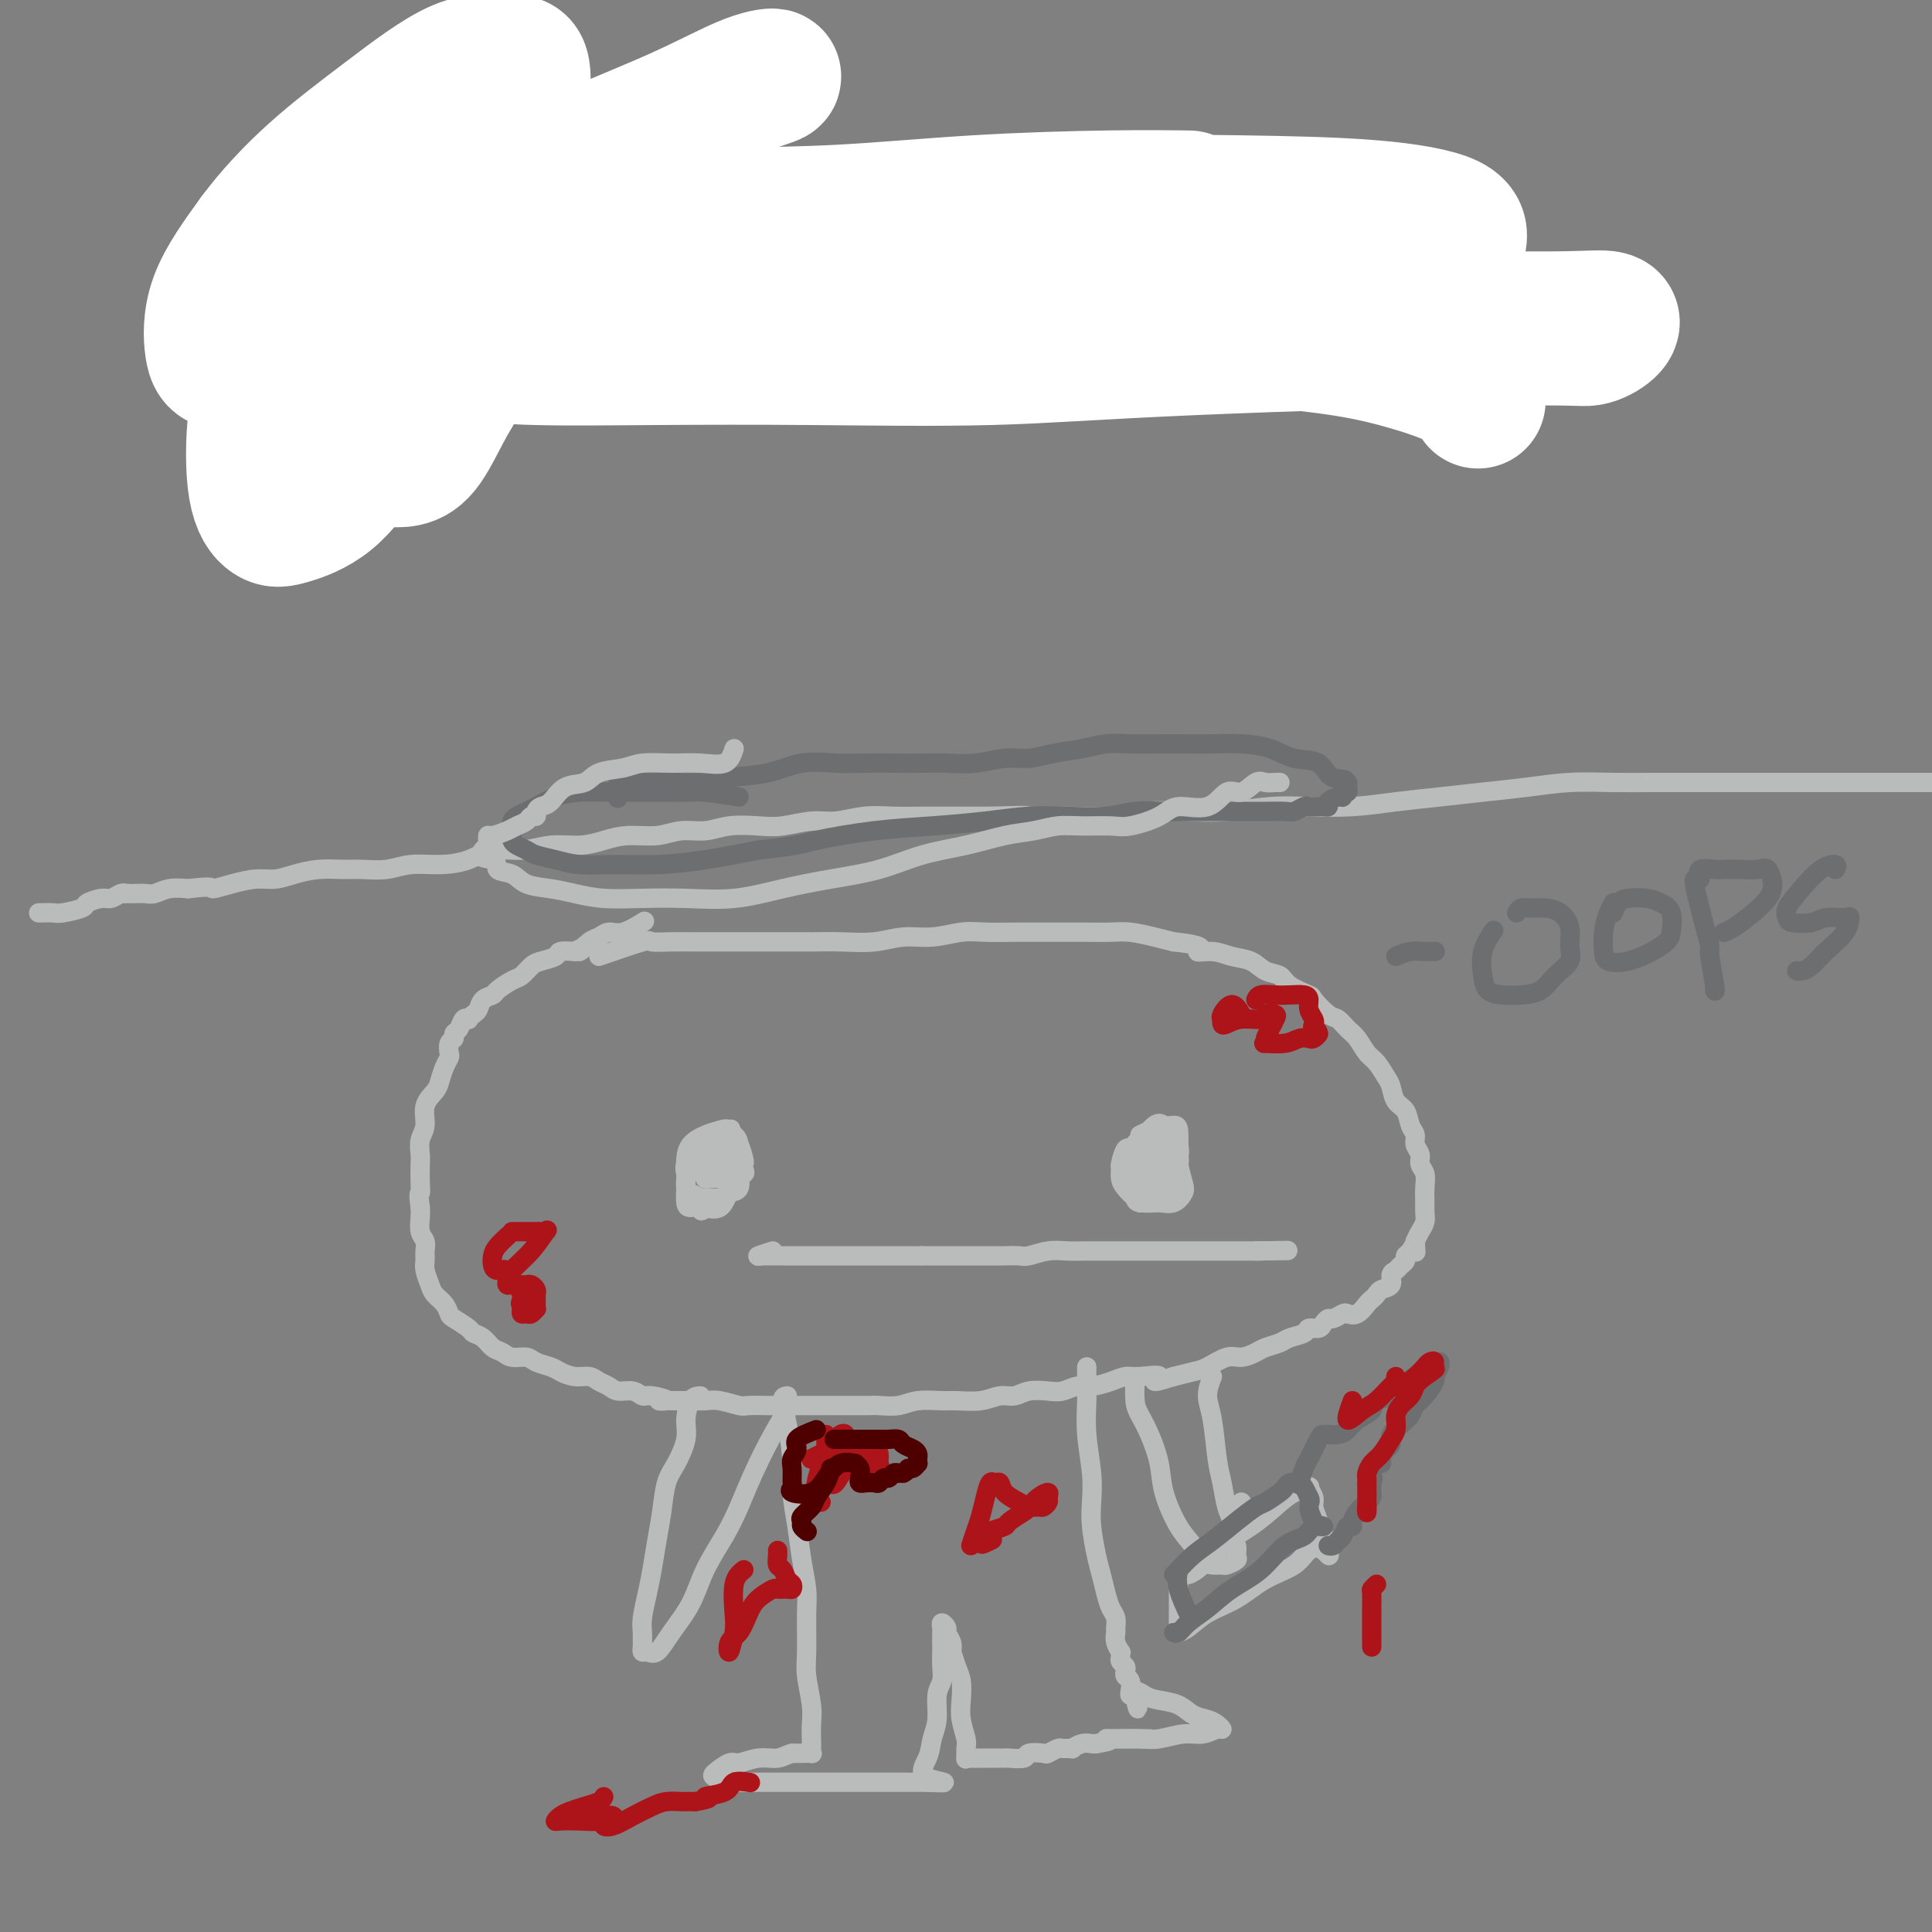 <svg viewBox='0 0 400 400' version='1.1' xmlns='http://www.w3.org/2000/svg' xmlns:xlink='http://www.w3.org/1999/xlink'><rect x="0" y="0" width="400" height="400" fill="#808080" stroke="none"/><g fill='none' stroke='#BABBBB' stroke-width='4' stroke-linecap='round' stroke-linejoin='round'><path d='M124,198c3.669,-1.268 7.338,-2.536 9,-3c1.662,-0.464 1.316,-0.124 2,0c0.684,0.124 2.397,0.033 4,0c1.603,-0.033 3.095,-0.009 5,0c1.905,0.009 4.222,0.002 6,0c1.778,-0.002 3.016,0.001 5,0c1.984,-0.001 4.714,-0.004 7,0c2.286,0.004 4.129,0.016 6,0c1.871,-0.016 3.770,-0.061 6,0c2.230,0.061 4.790,0.226 7,0c2.210,-0.226 4.071,-0.845 6,-1c1.929,-0.155 3.925,0.155 6,0c2.075,-0.155 4.227,-0.773 6,-1c1.773,-0.227 3.165,-0.061 5,0c1.835,0.061 4.111,0.016 6,0c1.889,-0.016 3.389,-0.005 5,0c1.611,0.005 3.333,0.004 5,0c1.667,-0.004 3.278,-0.012 5,0c1.722,0.012 3.554,0.045 5,0c1.446,-0.045 2.505,-0.166 4,0c1.495,0.166 3.427,0.619 5,1c1.573,0.381 2.786,0.691 4,1'/><path d='M243,195c7.808,0.776 5.326,1.718 5,2c-0.326,0.282 1.502,-0.094 3,0c1.498,0.094 2.664,0.658 4,1c1.336,0.342 2.842,0.463 4,1c1.158,0.537 1.968,1.490 3,2c1.032,0.510 2.286,0.578 3,1c0.714,0.422 0.887,1.197 2,2c1.113,0.803 3.166,1.633 4,2c0.834,0.367 0.450,0.271 1,1c0.550,0.729 2.034,2.282 3,3c0.966,0.718 1.413,0.600 2,1c0.587,0.400 1.313,1.319 2,2c0.687,0.681 1.336,1.126 2,2c0.664,0.874 1.343,2.178 2,3c0.657,0.822 1.293,1.164 2,2c0.707,0.836 1.484,2.167 2,3c0.516,0.833 0.769,1.168 1,2c0.231,0.832 0.439,2.162 1,3c0.561,0.838 1.475,1.183 2,2c0.525,0.817 0.662,2.106 1,3c0.338,0.894 0.879,1.394 1,2c0.121,0.606 -0.178,1.320 0,2c0.178,0.680 0.832,1.327 1,2c0.168,0.673 -0.151,1.374 0,2c0.151,0.626 0.773,1.179 1,2c0.227,0.821 0.058,1.911 0,3c-0.058,1.089 -0.004,2.179 0,3c0.004,0.821 -0.040,1.375 0,2c0.040,0.625 0.165,1.322 0,2c-0.165,0.678 -0.618,1.337 -1,2c-0.382,0.663 -0.691,1.332 -1,2'/><path d='M293,257c0.198,3.891 0.194,1.620 0,1c-0.194,-0.620 -0.576,0.411 -1,1c-0.424,0.589 -0.888,0.734 -1,1c-0.112,0.266 0.130,0.652 0,1c-0.130,0.348 -0.630,0.656 -1,1c-0.370,0.344 -0.610,0.722 -1,1c-0.390,0.278 -0.931,0.456 -1,1c-0.069,0.544 0.333,1.454 0,2c-0.333,0.546 -1.401,0.728 -2,1c-0.599,0.272 -0.728,0.633 -1,1c-0.272,0.367 -0.688,0.738 -1,1c-0.312,0.262 -0.521,0.414 -1,1c-0.479,0.586 -1.227,1.606 -2,2c-0.773,0.394 -1.569,0.161 -2,0c-0.431,-0.161 -0.495,-0.249 -1,0c-0.505,0.249 -1.449,0.837 -2,1c-0.551,0.163 -0.709,-0.097 -1,0c-0.291,0.097 -0.715,0.551 -1,1c-0.285,0.449 -0.431,0.894 -1,1c-0.569,0.106 -1.560,-0.126 -2,0c-0.440,0.126 -0.329,0.611 -1,1c-0.671,0.389 -2.122,0.683 -3,1c-0.878,0.317 -1.182,0.658 -2,1c-0.818,0.342 -2.151,0.687 -3,1c-0.849,0.313 -1.213,0.595 -2,1c-0.787,0.405 -1.998,0.935 -3,1c-1.002,0.065 -1.794,-0.333 -3,0c-1.206,0.333 -2.825,1.397 -4,2c-1.175,0.603 -1.907,0.744 -3,1c-1.093,0.256 -2.546,0.628 -4,1'/><path d='M243,285c-6.355,2.008 -3.243,0.528 -3,0c0.243,-0.528 -2.385,-0.104 -4,0c-1.615,0.104 -2.218,-0.112 -3,0c-0.782,0.112 -1.745,0.552 -3,1c-1.255,0.448 -2.804,0.904 -4,1c-1.196,0.096 -2.038,-0.166 -3,0c-0.962,0.166 -2.042,0.762 -3,1c-0.958,0.238 -1.794,0.120 -3,0c-1.206,-0.120 -2.781,-0.243 -4,0c-1.219,0.243 -2.081,0.850 -3,1c-0.919,0.150 -1.894,-0.157 -3,0c-1.106,0.157 -2.342,0.778 -4,1c-1.658,0.222 -3.736,0.045 -5,0c-1.264,-0.045 -1.713,0.040 -3,0c-1.287,-0.040 -3.410,-0.207 -5,0c-1.590,0.207 -2.646,0.788 -4,1c-1.354,0.212 -3.005,0.057 -4,0c-0.995,-0.057 -1.333,-0.015 -2,0c-0.667,0.015 -1.662,0.004 -3,0c-1.338,-0.004 -3.019,-0.001 -4,0c-0.981,0.001 -1.261,0.000 -2,0c-0.739,-0.000 -1.935,-0.000 -3,0c-1.065,0.000 -1.999,0.001 -3,0c-1.001,-0.001 -2.071,-0.004 -3,0c-0.929,0.004 -1.718,0.015 -3,0c-1.282,-0.015 -3.057,-0.057 -4,0c-0.943,0.057 -1.054,0.211 -2,0c-0.946,-0.211 -2.728,-0.789 -4,-1c-1.272,-0.211 -2.035,-0.057 -3,0c-0.965,0.057 -2.133,0.016 -3,0c-0.867,-0.016 -1.434,-0.008 -2,0'/><path d='M141,290c-7.486,-0.089 -3.700,0.187 -3,0c0.700,-0.187 -1.685,-0.838 -3,-1c-1.315,-0.162 -1.560,0.164 -2,0c-0.440,-0.164 -1.076,-0.818 -2,-1c-0.924,-0.182 -2.137,0.110 -3,0c-0.863,-0.110 -1.376,-0.621 -2,-1c-0.624,-0.379 -1.359,-0.626 -2,-1c-0.641,-0.374 -1.187,-0.873 -2,-1c-0.813,-0.127 -1.893,0.120 -3,0c-1.107,-0.120 -2.240,-0.606 -3,-1c-0.760,-0.394 -1.148,-0.697 -2,-1c-0.852,-0.303 -2.168,-0.605 -3,-1c-0.832,-0.395 -1.181,-0.883 -2,-1c-0.819,-0.117 -2.107,0.137 -3,0c-0.893,-0.137 -1.389,-0.666 -2,-1c-0.611,-0.334 -1.337,-0.475 -2,-1c-0.663,-0.525 -1.263,-1.435 -2,-2c-0.737,-0.565 -1.611,-0.784 -2,-1c-0.389,-0.216 -0.293,-0.428 -1,-1c-0.707,-0.572 -2.217,-1.503 -3,-2c-0.783,-0.497 -0.841,-0.560 -1,-1c-0.159,-0.440 -0.421,-1.259 -1,-2c-0.579,-0.741 -1.476,-1.406 -2,-2c-0.524,-0.594 -0.675,-1.118 -1,-2c-0.325,-0.882 -0.823,-2.122 -1,-3c-0.177,-0.878 -0.033,-1.394 0,-2c0.033,-0.606 -0.044,-1.303 0,-2c0.044,-0.697 0.208,-1.393 0,-2c-0.208,-0.607 -0.787,-1.125 -1,-2c-0.213,-0.875 -0.061,-2.107 0,-3c0.061,-0.893 0.030,-1.446 0,-2'/><path d='M87,250c-0.464,-3.402 -0.126,-2.907 0,-3c0.126,-0.093 0.038,-0.775 0,-2c-0.038,-1.225 -0.026,-2.992 0,-4c0.026,-1.008 0.066,-1.257 0,-2c-0.066,-0.743 -0.239,-1.980 0,-3c0.239,-1.020 0.890,-1.824 1,-3c0.110,-1.176 -0.321,-2.725 0,-4c0.321,-1.275 1.393,-2.277 2,-3c0.607,-0.723 0.750,-1.167 1,-2c0.250,-0.833 0.607,-2.054 1,-3c0.393,-0.946 0.822,-1.616 1,-2c0.178,-0.384 0.103,-0.483 0,-1c-0.103,-0.517 -0.235,-1.452 0,-2c0.235,-0.548 0.838,-0.707 1,-1c0.162,-0.293 -0.115,-0.719 0,-1c0.115,-0.281 0.622,-0.418 1,-1c0.378,-0.582 0.626,-1.608 1,-2c0.374,-0.392 0.872,-0.150 1,0c0.128,0.150 -0.116,0.209 0,0c0.116,-0.209 0.593,-0.685 1,-1c0.407,-0.315 0.746,-0.470 1,-1c0.254,-0.530 0.424,-1.436 1,-2c0.576,-0.564 1.558,-0.785 2,-1c0.442,-0.215 0.344,-0.425 1,-1c0.656,-0.575 2.068,-1.516 3,-2c0.932,-0.484 1.386,-0.512 2,-1c0.614,-0.488 1.388,-1.437 2,-2c0.612,-0.563 1.061,-0.738 2,-1c0.939,-0.262 2.368,-0.609 3,-1c0.632,-0.391 0.466,-0.826 1,-1c0.534,-0.174 1.767,-0.087 3,0'/><path d='M119,197c3.689,-2.056 1.413,-0.195 1,0c-0.413,0.195 1.039,-1.276 2,-2c0.961,-0.724 1.432,-0.702 2,-1c0.568,-0.298 1.235,-0.915 2,-1c0.765,-0.085 1.629,0.362 3,0c1.371,-0.362 3.249,-1.532 4,-2c0.751,-0.468 0.376,-0.234 0,0'/><path d='M146,236c2.136,-0.823 4.271,-1.646 5,-2c0.729,-0.354 0.051,-0.237 0,0c-0.051,0.237 0.524,0.596 1,1c0.476,0.404 0.853,0.853 1,2c0.147,1.147 0.063,2.991 0,4c-0.063,1.009 -0.105,1.184 0,2c0.105,0.816 0.355,2.272 0,3c-0.355,0.728 -1.317,0.728 -2,1c-0.683,0.272 -1.087,0.817 -2,1c-0.913,0.183 -2.336,0.004 -3,0c-0.664,-0.004 -0.570,0.169 -1,0c-0.430,-0.169 -1.385,-0.678 -2,-1c-0.615,-0.322 -0.891,-0.456 -1,-1c-0.109,-0.544 -0.051,-1.498 0,-2c0.051,-0.502 0.096,-0.551 0,-1c-0.096,-0.449 -0.334,-1.297 0,-2c0.334,-0.703 1.241,-1.261 2,-2c0.759,-0.739 1.369,-1.660 2,-2c0.631,-0.340 1.283,-0.097 2,0c0.717,0.097 1.500,0.050 2,0c0.500,-0.050 0.716,-0.104 1,0c0.284,0.104 0.636,0.365 1,1c0.364,0.635 0.742,1.645 1,3c0.258,1.355 0.398,3.057 0,4c-0.398,0.943 -1.333,1.129 -2,2c-0.667,0.871 -1.064,2.427 -2,3c-0.936,0.573 -2.410,0.164 -3,0c-0.590,-0.164 -0.295,-0.082 0,0'/><path d='M146,250c-1.204,1.386 -0.715,0.352 -1,0c-0.285,-0.352 -1.345,-0.022 -2,0c-0.655,0.022 -0.906,-0.263 -1,-1c-0.094,-0.737 -0.030,-1.927 0,-3c0.030,-1.073 0.028,-2.028 0,-3c-0.028,-0.972 -0.081,-1.961 0,-3c0.081,-1.039 0.298,-2.127 1,-3c0.702,-0.873 1.890,-1.529 3,-2c1.110,-0.471 2.144,-0.757 3,-1c0.856,-0.243 1.536,-0.444 2,0c0.464,0.444 0.712,1.533 1,2c0.288,0.467 0.615,0.311 1,1c0.385,0.689 0.828,2.222 1,3c0.172,0.778 0.072,0.801 0,1c-0.072,0.199 -0.116,0.575 0,1c0.116,0.425 0.393,0.898 0,1c-0.393,0.102 -1.454,-0.168 -2,0c-0.546,0.168 -0.576,0.775 -1,1c-0.424,0.225 -1.241,0.067 -2,0c-0.759,-0.067 -1.458,-0.044 -2,0c-0.542,0.044 -0.927,0.111 -1,0c-0.073,-0.111 0.165,-0.398 0,-1c-0.165,-0.602 -0.732,-1.519 -1,-2c-0.268,-0.481 -0.236,-0.525 0,-1c0.236,-0.475 0.676,-1.382 1,-2c0.324,-0.618 0.532,-0.946 1,-1c0.468,-0.054 1.197,0.168 2,0c0.803,-0.168 1.679,-0.725 2,-1c0.321,-0.275 0.086,-0.266 0,0c-0.086,0.266 -0.025,0.790 0,1c0.025,0.210 0.012,0.105 0,0'/><path d='M151,237c0.926,-0.436 0.241,0.476 0,1c-0.241,0.524 -0.039,0.662 0,1c0.039,0.338 -0.084,0.876 0,1c0.084,0.124 0.377,-0.165 0,0c-0.377,0.165 -1.422,0.783 -2,1c-0.578,0.217 -0.688,0.033 -1,0c-0.312,-0.033 -0.827,0.084 -1,0c-0.173,-0.084 -0.004,-0.368 0,-1c0.004,-0.632 -0.157,-1.610 0,-2c0.157,-0.390 0.632,-0.192 1,0c0.368,0.192 0.628,0.377 1,1c0.372,0.623 0.857,1.685 1,2c0.143,0.315 -0.057,-0.116 0,0c0.057,0.116 0.369,0.779 0,1c-0.369,0.221 -1.419,0.000 -2,0c-0.581,-0.000 -0.691,0.221 -1,0c-0.309,-0.221 -0.815,-0.884 -1,-1c-0.185,-0.116 -0.050,0.315 0,0c0.050,-0.315 0.014,-1.376 0,-2c-0.014,-0.624 -0.007,-0.812 0,-1'/><path d='M146,238c0.205,-0.848 1.217,-0.967 2,-1c0.783,-0.033 1.336,0.019 2,0c0.664,-0.019 1.440,-0.110 2,0c0.560,0.110 0.906,0.422 1,1c0.094,0.578 -0.062,1.423 0,2c0.062,0.577 0.342,0.887 0,1c-0.342,0.113 -1.307,0.030 -2,0c-0.693,-0.030 -1.114,-0.008 -2,0c-0.886,0.008 -2.239,0.002 -3,0c-0.761,-0.002 -0.932,-0.001 -1,0c-0.068,0.001 -0.034,0.000 0,0'/><path d='M160,259c-1.329,0.423 -2.659,0.845 -3,1c-0.341,0.155 0.305,0.041 1,0c0.695,-0.041 1.438,-0.011 2,0c0.562,0.011 0.943,0.003 2,0c1.057,-0.003 2.789,-0.001 4,0c1.211,0.001 1.899,0.000 3,0c1.101,-0.000 2.615,-0.000 4,0c1.385,0.000 2.642,0.000 4,0c1.358,-0.000 2.818,-0.000 4,0c1.182,0.000 2.088,0.000 3,0c0.912,-0.000 1.832,-0.000 3,0c1.168,0.000 2.584,0.000 4,0'/><path d='M191,260c5.635,0.000 2.721,0.000 2,0c-0.721,-0.000 0.751,-0.000 2,0c1.249,0.000 2.277,0.000 3,0c0.723,-0.000 1.142,-0.000 2,0c0.858,0.000 2.153,0.001 3,0c0.847,-0.001 1.244,-0.004 2,0c0.756,0.004 1.871,0.015 3,0c1.129,-0.015 2.272,-0.057 3,0c0.728,0.057 1.041,0.211 2,0c0.959,-0.211 2.562,-0.789 4,-1c1.438,-0.211 2.709,-0.057 4,0c1.291,0.057 2.603,0.015 4,0c1.397,-0.015 2.880,-0.004 4,0c1.120,0.004 1.875,0.001 3,0c1.125,-0.001 2.618,-0.000 4,0c1.382,0.000 2.653,0.000 4,0c1.347,-0.000 2.769,-0.000 4,0c1.231,0.000 2.270,0.000 3,0c0.730,-0.000 1.151,-0.000 2,0c0.849,0.000 2.125,0.000 3,0c0.875,-0.000 1.348,-0.000 2,0c0.652,0.000 1.484,0.000 2,0c0.516,-0.000 0.717,-0.000 1,0c0.283,0.000 0.648,0.000 1,0c0.352,-0.000 0.692,-0.000 1,0c0.308,0.000 0.583,0.000 1,0c0.417,-0.000 0.976,-0.000 1,0c0.024,0.000 -0.488,0.000 -1,0'/><path d='M260,259c11.500,-0.167 5.750,-0.083 0,0'/><path d='M236,235c1.374,-0.670 2.748,-1.341 4,-1c1.252,0.341 2.383,1.692 3,3c0.617,1.308 0.721,2.571 1,4c0.279,1.429 0.734,3.025 1,4c0.266,0.975 0.342,1.331 0,2c-0.342,0.669 -1.103,1.651 -2,2c-0.897,0.349 -1.929,0.063 -3,0c-1.071,-0.063 -2.182,0.095 -3,0c-0.818,-0.095 -1.344,-0.443 -2,-1c-0.656,-0.557 -1.441,-1.324 -2,-2c-0.559,-0.676 -0.892,-1.263 -1,-2c-0.108,-0.737 0.009,-1.624 0,-2c-0.009,-0.376 -0.144,-0.241 0,-1c0.144,-0.759 0.567,-2.414 1,-3c0.433,-0.586 0.876,-0.104 2,-1c1.124,-0.896 2.928,-3.170 4,-4c1.072,-0.830 1.411,-0.214 2,0c0.589,0.214 1.427,0.028 2,0c0.573,-0.028 0.880,0.101 1,1c0.120,0.899 0.054,2.567 0,4c-0.054,1.433 -0.097,2.632 0,4c0.097,1.368 0.334,2.907 0,4c-0.334,1.093 -1.238,1.741 -2,2c-0.762,0.259 -1.381,0.130 -2,0'/><path d='M240,248c-0.967,0.372 -1.383,0.303 -2,0c-0.617,-0.303 -1.434,-0.841 -2,-2c-0.566,-1.159 -0.883,-2.940 -1,-4c-0.117,-1.060 -0.036,-1.398 0,-2c0.036,-0.602 0.026,-1.467 0,-2c-0.026,-0.533 -0.067,-0.733 0,-1c0.067,-0.267 0.242,-0.602 1,-1c0.758,-0.398 2.097,-0.861 3,-1c0.903,-0.139 1.368,0.045 2,0c0.632,-0.045 1.432,-0.321 2,0c0.568,0.321 0.906,1.237 1,2c0.094,0.763 -0.056,1.371 0,2c0.056,0.629 0.319,1.279 0,2c-0.319,0.721 -1.220,1.512 -2,2c-0.780,0.488 -1.438,0.672 -2,1c-0.562,0.328 -1.027,0.799 -2,1c-0.973,0.201 -2.455,0.133 -3,0c-0.545,-0.133 -0.154,-0.329 0,-1c0.154,-0.671 0.072,-1.815 0,-3c-0.072,-1.185 -0.133,-2.411 0,-3c0.133,-0.589 0.460,-0.541 1,-1c0.540,-0.459 1.294,-1.424 2,-2c0.706,-0.576 1.365,-0.762 2,-1c0.635,-0.238 1.244,-0.527 2,0c0.756,0.527 1.657,1.871 2,3c0.343,1.129 0.129,2.043 0,3c-0.129,0.957 -0.173,1.955 0,3c0.173,1.045 0.562,2.136 0,3c-0.562,0.864 -2.074,1.502 -3,2c-0.926,0.498 -1.264,0.857 -2,1c-0.736,0.143 -1.868,0.072 -3,0'/><path d='M236,249c-1.462,-0.135 -1.118,-1.972 -1,-3c0.118,-1.028 0.011,-1.246 0,-2c-0.011,-0.754 0.076,-2.044 0,-3c-0.076,-0.956 -0.315,-1.578 0,-2c0.315,-0.422 1.183,-0.643 2,-1c0.817,-0.357 1.581,-0.850 2,-1c0.419,-0.150 0.491,0.043 1,0c0.509,-0.043 1.455,-0.320 2,0c0.545,0.320 0.689,1.238 1,2c0.311,0.762 0.789,1.367 1,2c0.211,0.633 0.154,1.295 0,2c-0.154,0.705 -0.405,1.452 -1,2c-0.595,0.548 -1.532,0.897 -2,1c-0.468,0.103 -0.466,-0.041 -1,0c-0.534,0.041 -1.605,0.266 -2,0c-0.395,-0.266 -0.116,-1.024 0,-2c0.116,-0.976 0.069,-2.171 0,-3c-0.069,-0.829 -0.159,-1.294 0,-2c0.159,-0.706 0.567,-1.655 1,-2c0.433,-0.345 0.890,-0.087 1,0c0.110,0.087 -0.126,0.003 0,0c0.126,-0.003 0.616,0.076 1,0c0.384,-0.076 0.664,-0.308 1,0c0.336,0.308 0.728,1.154 1,2c0.272,0.846 0.423,1.692 0,2c-0.423,0.308 -1.420,0.080 -2,0c-0.580,-0.080 -0.743,-0.011 -1,0c-0.257,0.011 -0.608,-0.035 -1,0c-0.392,0.035 -0.826,0.153 -1,0c-0.174,-0.153 -0.087,-0.576 0,-1'/><path d='M238,240c-0.764,-0.850 -0.174,-2.477 0,-3c0.174,-0.523 -0.069,0.056 0,0c0.069,-0.056 0.449,-0.747 1,-1c0.551,-0.253 1.272,-0.068 2,0c0.728,0.068 1.463,0.018 2,0c0.537,-0.018 0.875,-0.005 1,0c0.125,0.005 0.036,0.001 0,0c-0.036,-0.001 -0.018,-0.001 0,0'/><path d='M145,289c-0.720,0.056 -1.439,0.113 -2,1c-0.561,0.887 -0.962,2.606 -1,4c-0.038,1.394 0.288,2.464 0,4c-0.288,1.536 -1.191,3.537 -2,5c-0.809,1.463 -1.526,2.389 -2,4c-0.474,1.611 -0.705,3.908 -1,6c-0.295,2.092 -0.653,3.978 -1,6c-0.347,2.022 -0.681,4.181 -1,6c-0.319,1.819 -0.621,3.299 -1,5c-0.379,1.701 -0.834,3.623 -1,5c-0.166,1.377 -0.042,2.211 0,3c0.042,0.789 0.003,1.535 0,2c-0.003,0.465 0.032,0.650 0,1c-0.032,0.350 -0.129,0.865 0,1c0.129,0.135 0.484,-0.110 1,0c0.516,0.110 1.195,0.576 2,0c0.805,-0.576 1.738,-2.192 3,-4c1.262,-1.808 2.854,-3.807 4,-6c1.146,-2.193 1.846,-4.581 3,-7c1.154,-2.419 2.761,-4.870 4,-7c1.239,-2.130 2.108,-3.941 3,-6c0.892,-2.059 1.806,-4.366 3,-7c1.194,-2.634 2.668,-5.594 4,-8c1.332,-2.406 2.524,-4.259 3,-5c0.476,-0.741 0.238,-0.371 0,0'/><path d='M251,285c-0.512,1.336 -1.024,2.672 -1,4c0.024,1.328 0.585,2.648 1,5c0.415,2.352 0.685,5.736 1,8c0.315,2.264 0.677,3.407 1,5c0.323,1.593 0.608,3.635 1,5c0.392,1.365 0.892,2.053 1,3c0.108,0.947 -0.174,2.152 0,3c0.174,0.848 0.805,1.337 1,2c0.195,0.663 -0.045,1.498 0,2c0.045,0.502 0.374,0.669 0,1c-0.374,0.331 -1.450,0.826 -2,1c-0.550,0.174 -0.572,0.027 -1,0c-0.428,-0.027 -1.260,0.066 -2,0c-0.740,-0.066 -1.388,-0.290 -2,-1c-0.612,-0.710 -1.189,-1.904 -2,-3c-0.811,-1.096 -1.856,-2.093 -3,-4c-1.144,-1.907 -2.387,-4.725 -3,-7c-0.613,-2.275 -0.595,-4.008 -1,-6c-0.405,-1.992 -1.233,-4.244 -2,-6c-0.767,-1.756 -1.474,-3.017 -2,-4c-0.526,-0.983 -0.872,-1.688 -1,-3c-0.128,-1.312 -0.036,-3.232 0,-4c0.036,-0.768 0.018,-0.384 0,0'/><path d='M163,289c-0.504,0.062 -1.008,0.125 -1,1c0.008,0.875 0.527,2.564 1,5c0.473,2.436 0.901,5.621 1,8c0.099,2.379 -0.131,3.952 0,6c0.131,2.048 0.624,4.572 1,7c0.376,2.428 0.636,4.762 1,7c0.364,2.238 0.833,4.381 1,6c0.167,1.619 0.031,2.716 0,5c-0.031,2.284 0.044,5.756 0,8c-0.044,2.244 -0.208,3.259 0,5c0.208,1.741 0.787,4.207 1,6c0.213,1.793 0.059,2.911 0,4c-0.059,1.089 -0.022,2.148 0,3c0.022,0.852 0.028,1.496 0,2c-0.028,0.504 -0.090,0.867 0,1c0.090,0.133 0.332,0.036 0,0c-0.332,-0.036 -1.238,-0.010 -2,0c-0.762,0.010 -1.381,0.005 -2,0'/><path d='M164,363c-1.115,0.245 -1.903,0.857 -3,1c-1.097,0.143 -2.502,-0.183 -4,0c-1.498,0.183 -3.089,0.876 -4,1c-0.911,0.124 -1.142,-0.321 -2,0c-0.858,0.321 -2.343,1.406 -3,2c-0.657,0.594 -0.487,0.695 0,1c0.487,0.305 1.292,0.814 2,1c0.708,0.186 1.320,0.050 2,0c0.680,-0.050 1.427,-0.013 2,0c0.573,0.013 0.971,0.004 2,0c1.029,-0.004 2.687,-0.001 4,0c1.313,0.001 2.280,0.000 3,0c0.720,-0.000 1.193,-0.000 2,0c0.807,0.000 1.949,0.000 3,0c1.051,-0.000 2.010,-0.000 3,0c0.990,0.000 2.009,0.000 3,0c0.991,-0.000 1.953,-0.000 3,0c1.047,0.000 2.177,0.000 3,0c0.823,-0.000 1.338,-0.000 2,0c0.662,0.000 1.471,0.000 2,0c0.529,-0.000 0.776,-0.000 1,0c0.224,0.000 0.423,0.000 1,0c0.577,-0.000 1.530,-0.000 2,0c0.470,0.000 0.456,0.000 1,0c0.544,-0.000 1.647,-0.000 2,0c0.353,0.000 -0.042,0.000 0,0c0.042,-0.000 0.521,-0.000 1,0'/><path d='M192,369c6.818,0.273 1.864,-0.045 0,-1c-1.864,-0.955 -0.639,-2.548 0,-4c0.639,-1.452 0.693,-2.761 1,-4c0.307,-1.239 0.867,-2.406 1,-4c0.133,-1.594 -0.160,-3.615 0,-5c0.160,-1.385 0.775,-2.133 1,-3c0.225,-0.867 0.061,-1.853 0,-3c-0.061,-1.147 -0.017,-2.456 0,-3c0.017,-0.544 0.009,-0.325 0,-1c-0.009,-0.675 -0.017,-2.245 0,-3c0.017,-0.755 0.061,-0.694 0,-1c-0.061,-0.306 -0.226,-0.980 0,-1c0.226,-0.020 0.844,0.613 1,1c0.156,0.387 -0.150,0.527 0,1c0.150,0.473 0.757,1.278 1,2c0.243,0.722 0.121,1.361 0,2'/><path d='M197,342c0.476,1.168 0.667,2.088 1,3c0.333,0.912 0.807,1.815 1,3c0.193,1.185 0.104,2.651 0,4c-0.104,1.349 -0.225,2.582 0,4c0.225,1.418 0.794,3.021 1,4c0.206,0.979 0.047,1.334 0,2c-0.047,0.666 0.016,1.642 0,2c-0.016,0.358 -0.112,0.096 0,0c0.112,-0.096 0.434,-0.026 1,0c0.566,0.026 1.378,0.008 2,0c0.622,-0.008 1.053,-0.006 2,0c0.947,0.006 2.408,0.015 3,0c0.592,-0.015 0.314,-0.056 1,0c0.686,0.056 2.334,0.207 3,0c0.666,-0.207 0.348,-0.773 1,-1c0.652,-0.227 2.274,-0.114 3,0c0.726,0.114 0.557,0.228 1,0c0.443,-0.228 1.497,-0.797 2,-1c0.503,-0.203 0.453,-0.040 1,0c0.547,0.040 1.691,-0.042 2,0c0.309,0.042 -0.216,0.207 0,0c0.216,-0.207 1.174,-0.787 2,-1c0.826,-0.213 1.522,-0.061 2,0c0.478,0.061 0.739,0.030 1,0'/><path d='M227,361c4.523,-0.691 2.330,-0.917 2,-1c-0.330,-0.083 1.203,-0.022 2,0c0.797,0.022 0.858,0.006 1,0c0.142,-0.006 0.367,-0.002 1,0c0.633,0.002 1.676,0.000 2,0c0.324,-0.000 -0.071,-0.000 0,0c0.071,0.000 0.607,0.000 1,0c0.393,-0.000 0.644,-0.000 1,0c0.356,0.000 0.816,0.000 1,0c0.184,-0.000 0.092,-0.000 0,0'/><path d='M225,283c-0.008,0.437 -0.016,0.875 0,2c0.016,1.125 0.056,2.938 0,5c-0.056,2.062 -0.208,4.372 0,7c0.208,2.628 0.777,5.574 1,8c0.223,2.426 0.101,4.333 0,6c-0.101,1.667 -0.182,3.094 0,5c0.182,1.906 0.627,4.292 1,6c0.373,1.708 0.674,2.738 1,4c0.326,1.262 0.676,2.757 1,4c0.324,1.243 0.622,2.233 1,3c0.378,0.767 0.837,1.309 1,2c0.163,0.691 0.029,1.529 0,2c-0.029,0.471 0.045,0.574 0,1c-0.045,0.426 -0.209,1.175 0,2c0.209,0.825 0.792,1.727 1,2c0.208,0.273 0.042,-0.082 0,0c-0.042,0.082 0.040,0.599 0,1c-0.040,0.401 -0.203,0.684 0,1c0.203,0.316 0.773,0.666 1,1c0.227,0.334 0.113,0.654 0,1c-0.113,0.346 -0.224,0.720 0,1c0.224,0.280 0.782,0.467 1,1c0.218,0.533 0.097,1.413 0,2c-0.097,0.587 -0.171,0.882 0,1c0.171,0.118 0.585,0.059 1,0'/><path d='M235,351c1.305,5.429 0.067,1.500 0,0c-0.067,-1.500 1.035,-0.571 2,0c0.965,0.571 1.792,0.783 3,1c1.208,0.217 2.797,0.441 4,1c1.203,0.559 2.020,1.455 3,2c0.980,0.545 2.125,0.738 3,1c0.875,0.262 1.481,0.591 2,1c0.519,0.409 0.950,0.898 1,1c0.050,0.102 -0.281,-0.183 -1,0c-0.719,0.183 -1.825,0.834 -3,1c-1.175,0.166 -2.420,-0.152 -4,0c-1.580,0.152 -3.495,0.773 -5,1c-1.505,0.227 -2.599,0.061 -4,0c-1.401,-0.061 -3.108,-0.016 -4,0c-0.892,0.016 -0.969,0.005 -1,0c-0.031,-0.005 -0.015,-0.002 0,0'/><path d='M257,311c0.000,0.000 0.100,0.100 0.1,0.1'/></g>
<g fill='none' stroke='#AD1419' stroke-width='4' stroke-linecap='round' stroke-linejoin='round'><path d='M106,255c0.529,-0.002 1.058,-0.004 2,0c0.942,0.004 2.297,0.012 3,0c0.703,-0.012 0.752,-0.046 1,0c0.248,0.046 0.693,0.173 1,0c0.307,-0.173 0.474,-0.645 0,0c-0.474,0.645 -1.589,2.407 -3,4c-1.411,1.593 -3.117,3.015 -4,4c-0.883,0.985 -0.941,1.532 -1,2c-0.059,0.468 -0.118,0.857 0,1c0.118,0.143 0.414,0.041 1,0c0.586,-0.041 1.464,-0.022 2,0c0.536,0.022 0.732,0.047 1,0c0.268,-0.047 0.608,-0.168 1,0c0.392,0.168 0.837,0.623 1,1c0.163,0.377 0.045,0.674 0,1c-0.045,0.326 -0.015,0.680 0,1c0.015,0.320 0.015,0.607 0,1c-0.015,0.393 -0.046,0.891 0,1c0.046,0.109 0.170,-0.170 0,0c-0.170,0.170 -0.634,0.789 -1,1c-0.366,0.211 -0.634,0.015 -1,0c-0.366,-0.015 -0.829,0.150 -1,0c-0.171,-0.150 -0.049,-0.614 0,-1c0.049,-0.386 0.024,-0.693 0,-1'/><path d='M108,270c-0.477,0.268 -0.168,-0.563 0,-1c0.168,-0.437 0.196,-0.481 0,-1c-0.196,-0.519 -0.617,-1.514 -1,-2c-0.383,-0.486 -0.730,-0.462 -1,-1c-0.270,-0.538 -0.463,-1.638 -1,-2c-0.537,-0.362 -1.419,0.015 -2,0c-0.581,-0.015 -0.863,-0.421 -1,-1c-0.137,-0.579 -0.130,-1.330 0,-2c0.130,-0.670 0.381,-1.257 1,-2c0.619,-0.743 1.605,-1.641 2,-2c0.395,-0.359 0.197,-0.180 0,0'/><path d='M257,210c-0.619,-1.039 -1.238,-2.079 -2,-2c-0.762,0.079 -1.666,1.276 -2,2c-0.334,0.724 -0.096,0.975 0,1c0.096,0.025 0.051,-0.174 0,0c-0.051,0.174 -0.107,0.723 0,1c0.107,0.277 0.376,0.284 1,0c0.624,-0.284 1.604,-0.858 3,-1c1.396,-0.142 3.209,0.150 4,0c0.791,-0.150 0.562,-0.741 1,-1c0.438,-0.259 1.544,-0.185 2,0c0.456,0.185 0.262,0.480 0,1c-0.262,0.520 -0.594,1.265 -1,2c-0.406,0.735 -0.888,1.461 -1,2c-0.112,0.539 0.145,0.890 0,1c-0.145,0.110 -0.691,-0.022 0,0c0.691,0.022 2.620,0.198 4,0c1.380,-0.198 2.209,-0.771 3,-1c0.791,-0.229 1.542,-0.113 2,0c0.458,0.113 0.623,0.223 1,0c0.377,-0.223 0.965,-0.778 1,-1c0.035,-0.222 -0.482,-0.111 -1,0'/><path d='M272,214c1.551,-0.485 0.430,-0.697 0,-1c-0.430,-0.303 -0.169,-0.698 0,-1c0.169,-0.302 0.247,-0.512 0,-1c-0.247,-0.488 -0.817,-1.255 -1,-2c-0.183,-0.745 0.021,-1.469 0,-2c-0.021,-0.531 -0.268,-0.871 -1,-1c-0.732,-0.129 -1.947,-0.048 -3,0c-1.053,0.048 -1.942,0.065 -3,0c-1.058,-0.065 -2.285,-0.210 -3,0c-0.715,0.210 -0.919,0.774 -1,1c-0.081,0.226 -0.041,0.113 0,0'/><path d='M201,320c0.333,-1.025 0.667,-2.050 1,-3c0.333,-0.950 0.667,-1.825 1,-3c0.333,-1.175 0.665,-2.649 1,-4c0.335,-1.351 0.674,-2.580 1,-3c0.326,-0.420 0.639,-0.032 1,0c0.361,0.032 0.769,-0.293 1,0c0.231,0.293 0.285,1.204 1,2c0.715,0.796 2.090,1.478 3,2c0.910,0.522 1.354,0.883 2,1c0.646,0.117 1.495,-0.011 2,0c0.505,0.011 0.666,0.163 1,0c0.334,-0.163 0.843,-0.639 1,-1c0.157,-0.361 -0.036,-0.606 0,-1c0.036,-0.394 0.300,-0.936 0,-1c-0.300,-0.064 -1.164,0.350 -2,1c-0.836,0.650 -1.645,1.536 -2,2c-0.355,0.464 -0.257,0.505 -1,1c-0.743,0.495 -2.326,1.442 -3,2c-0.674,0.558 -0.438,0.727 -1,1c-0.562,0.273 -1.920,0.650 -3,1c-1.080,0.350 -1.880,0.671 -2,1c-0.120,0.329 0.440,0.664 1,1'/><path d='M204,319c-1.800,1.400 0.200,0.400 1,0c0.800,-0.400 0.400,-0.200 0,0'/></g>
<g fill='none' stroke='#BABBBB' stroke-width='4' stroke-linecap='round' stroke-linejoin='round'><path d='M246,325c-0.258,0.553 -0.516,1.106 0,1c0.516,-0.106 1.807,-0.872 3,-2c1.193,-1.128 2.289,-2.617 4,-4c1.711,-1.383 4.037,-2.659 6,-4c1.963,-1.341 3.563,-2.745 5,-4c1.437,-1.255 2.710,-2.359 4,-3c1.290,-0.641 2.597,-0.818 3,-1c0.403,-0.182 -0.100,-0.369 0,0c0.100,0.369 0.801,1.293 1,2c0.199,0.707 -0.104,1.198 0,2c0.104,0.802 0.616,1.914 1,3c0.384,1.086 0.639,2.147 1,3c0.361,0.853 0.829,1.497 1,2c0.171,0.503 0.046,0.866 0,1c-0.046,0.134 -0.013,0.038 0,0c0.013,-0.038 0.007,-0.019 0,0'/><path d='M275,321c0.546,2.051 -0.088,0.678 -1,0c-0.912,-0.678 -2.102,-0.660 -3,0c-0.898,0.660 -1.504,1.963 -3,3c-1.496,1.037 -3.883,1.809 -6,3c-2.117,1.191 -3.965,2.803 -6,4c-2.035,1.197 -4.258,1.980 -6,3c-1.742,1.020 -3.003,2.278 -4,3c-0.997,0.722 -1.731,0.910 -2,1c-0.269,0.090 -0.072,0.082 0,0c0.072,-0.082 0.019,-0.239 0,-1c-0.019,-0.761 -0.005,-2.127 0,-3c0.005,-0.873 0.001,-1.253 0,-2c-0.001,-0.747 -0.000,-1.860 0,-3c0.000,-1.140 0.000,-2.307 0,-3c-0.000,-0.693 -0.000,-0.912 0,-1c0.000,-0.088 0.000,-0.044 0,0'/></g>
<g fill='none' stroke='#6D6E70' stroke-width='4' stroke-linecap='round' stroke-linejoin='round'><path d='M243,326c0.172,-0.148 0.343,-0.295 1,-1c0.657,-0.705 1.799,-1.966 3,-3c1.201,-1.034 2.462,-1.839 4,-3c1.538,-1.161 3.354,-2.678 5,-4c1.646,-1.322 3.124,-2.449 4,-3c0.876,-0.551 1.152,-0.526 2,-1c0.848,-0.474 2.269,-1.448 3,-2c0.731,-0.552 0.773,-0.682 1,-1c0.227,-0.318 0.638,-0.826 1,-1c0.362,-0.174 0.674,-0.016 1,0c0.326,0.016 0.665,-0.111 1,0c0.335,0.111 0.667,0.460 1,1c0.333,0.540 0.666,1.270 1,2'/><path d='M271,310c0.568,0.751 -0.012,1.128 0,2c0.012,0.872 0.615,2.240 1,3c0.385,0.760 0.551,0.911 1,1c0.449,0.089 1.182,0.117 1,0c-0.182,-0.117 -1.279,-0.377 -2,0c-0.721,0.377 -1.066,1.392 -2,2c-0.934,0.608 -2.456,0.809 -4,2c-1.544,1.191 -3.110,3.370 -5,5c-1.890,1.630 -4.104,2.710 -6,4c-1.896,1.290 -3.475,2.790 -5,4c-1.525,1.210 -2.996,2.128 -4,3c-1.004,0.872 -1.539,1.696 -2,2c-0.461,0.304 -0.846,0.087 -1,0c-0.154,-0.087 -0.077,-0.043 0,0'/><path d='M244,325c-0.222,1.133 -0.444,2.267 0,4c0.444,1.733 1.556,4.067 2,5c0.444,0.933 0.222,0.467 0,0'/><path d='M269,307c-0.098,0.309 -0.195,0.619 0,0c0.195,-0.619 0.683,-2.166 1,-3c0.317,-0.834 0.461,-0.956 1,-2c0.539,-1.044 1.471,-3.011 2,-4c0.529,-0.989 0.656,-0.999 1,-1c0.344,-0.001 0.906,0.008 1,0c0.094,-0.008 -0.279,-0.032 0,0c0.279,0.032 1.210,0.121 2,0c0.790,-0.121 1.438,-0.451 2,-1c0.562,-0.549 1.039,-1.317 2,-2c0.961,-0.683 2.407,-1.282 3,-2c0.593,-0.718 0.333,-1.554 1,-2c0.667,-0.446 2.262,-0.501 3,-1c0.738,-0.499 0.621,-1.443 1,-2c0.379,-0.557 1.256,-0.727 2,-1c0.744,-0.273 1.355,-0.649 2,-1c0.645,-0.351 1.322,-0.675 2,-1'/><path d='M295,284c3.584,-2.411 1.545,-1.437 1,-1c-0.545,0.437 0.406,0.339 1,0c0.594,-0.339 0.833,-0.918 1,-1c0.167,-0.082 0.262,0.334 0,1c-0.262,0.666 -0.882,1.582 -1,2c-0.118,0.418 0.264,0.339 0,1c-0.264,0.661 -1.175,2.064 -2,3c-0.825,0.936 -1.565,1.407 -2,2c-0.435,0.593 -0.564,1.310 -1,2c-0.436,0.690 -1.179,1.354 -2,2c-0.821,0.646 -1.722,1.273 -2,2c-0.278,0.727 0.066,1.552 0,2c-0.066,0.448 -0.543,0.518 -1,1c-0.457,0.482 -0.896,1.377 -1,2c-0.104,0.623 0.126,0.976 0,1c-0.126,0.024 -0.607,-0.279 -1,0c-0.393,0.279 -0.696,1.139 -1,2'/><path d='M284,305c-2.166,3.720 -0.581,1.522 0,1c0.581,-0.522 0.156,0.634 0,1c-0.156,0.366 -0.045,-0.057 0,0c0.045,0.057 0.022,0.594 0,1c-0.022,0.406 -0.044,0.683 0,1c0.044,0.317 0.153,0.676 0,1c-0.153,0.324 -0.567,0.615 -1,1c-0.433,0.385 -0.886,0.864 -1,1c-0.114,0.136 0.110,-0.070 0,0c-0.110,0.070 -0.554,0.418 -1,1c-0.446,0.582 -0.893,1.398 -1,2c-0.107,0.602 0.126,0.988 0,1c-0.126,0.012 -0.612,-0.351 -1,0c-0.388,0.351 -0.679,1.414 -1,2c-0.321,0.586 -0.674,0.693 -1,1c-0.326,0.307 -0.626,0.813 -1,1c-0.374,0.187 -0.821,0.053 -1,0c-0.179,-0.053 -0.089,-0.027 0,0'/></g>
<g fill='none' stroke='#AD1419' stroke-width='4' stroke-linecap='round' stroke-linejoin='round'><path d='M280,290c-0.694,1.879 -1.387,3.759 -1,4c0.387,0.241 1.855,-1.155 3,-2c1.145,-0.845 1.967,-1.138 3,-2c1.033,-0.862 2.278,-2.294 3,-3c0.722,-0.706 0.920,-0.687 1,-1c0.080,-0.313 0.040,-0.958 0,-1c-0.040,-0.042 -0.082,0.519 0,1c0.082,0.481 0.288,0.882 0,1c-0.288,0.118 -1.069,-0.049 -1,0c0.069,0.049 0.990,0.313 2,0c1.010,-0.313 2.110,-1.203 3,-2c0.890,-0.797 1.568,-1.502 2,-2c0.432,-0.498 0.616,-0.788 1,-1c0.384,-0.212 0.967,-0.346 1,0c0.033,0.346 -0.483,1.173 -1,2'/><path d='M296,284c2.516,-1.416 0.306,0.044 -1,1c-1.306,0.956 -1.709,1.409 -2,2c-0.291,0.591 -0.470,1.319 -1,2c-0.530,0.681 -1.409,1.313 -2,2c-0.591,0.687 -0.893,1.429 -1,2c-0.107,0.571 -0.021,0.972 0,1c0.021,0.028 -0.025,-0.316 0,0c0.025,0.316 0.122,1.293 0,2c-0.122,0.707 -0.464,1.145 -1,2c-0.536,0.855 -1.268,2.128 -2,3c-0.732,0.872 -1.464,1.343 -2,2c-0.536,0.657 -0.876,1.499 -1,2c-0.124,0.501 -0.033,0.659 0,1c0.033,0.341 0.009,0.865 0,1c-0.009,0.135 -0.002,-0.119 0,0c0.002,0.119 0.001,0.609 0,1c-0.001,0.391 -0.000,0.682 0,1c0.000,0.318 0.000,0.663 0,1c-0.000,0.337 -0.000,0.668 0,1c0.000,0.332 0.000,0.666 0,1'/><path d='M283,312c-0.155,1.333 -0.042,0.167 0,0c0.042,-0.167 0.012,0.667 0,1c-0.012,0.333 -0.006,0.167 0,0'/><path d='M285,328c-0.423,0.394 -0.845,0.788 -1,1c-0.155,0.212 -0.041,0.242 0,1c0.041,0.758 0.011,2.244 0,3c-0.011,0.756 -0.003,0.781 0,1c0.003,0.219 0.001,0.632 0,1c-0.001,0.368 -0.000,0.690 0,1c0.000,0.310 0.000,0.608 0,1c-0.000,0.392 -0.000,0.880 0,1c0.000,0.120 0.000,-0.127 0,0c-0.000,0.127 -0.000,0.629 0,1c0.000,0.371 0.000,0.612 0,1c-0.000,0.388 -0.000,0.924 0,1c0.000,0.076 0.000,-0.307 0,-1c-0.000,-0.693 -0.000,-1.696 0,-2c0.000,-0.304 0.000,0.092 0,0c-0.000,-0.092 -0.000,-0.673 0,-1c0.000,-0.327 0.000,-0.400 0,-1c-0.000,-0.600 -0.000,-1.728 0,-2c0.000,-0.272 0.000,0.311 0,0c-0.000,-0.311 -0.000,-1.518 0,-2c0.000,-0.482 0.000,-0.241 0,0'/></g>
<g fill='none' stroke='#BABBBB' stroke-width='4' stroke-linecap='round' stroke-linejoin='round'><path d='M8,189c1.160,-0.025 2.321,-0.049 3,0c0.679,0.049 0.878,0.172 2,0c1.122,-0.172 3.169,-0.638 4,-1c0.831,-0.362 0.447,-0.619 1,-1c0.553,-0.381 2.042,-0.887 3,-1c0.958,-0.113 1.384,0.166 2,0c0.616,-0.166 1.421,-0.776 2,-1c0.579,-0.224 0.932,-0.060 1,0c0.068,0.060 -0.148,0.017 0,0c0.148,-0.017 0.661,-0.008 1,0c0.339,0.008 0.505,0.016 1,0c0.495,-0.016 1.318,-0.056 2,0c0.682,0.056 1.222,0.207 2,0c0.778,-0.207 1.794,-0.774 3,-1c1.206,-0.226 2.603,-0.113 4,0'/><path d='M39,184c5.753,-0.730 4.635,-0.055 5,0c0.365,0.055 2.214,-0.511 4,-1c1.786,-0.489 3.510,-0.901 5,-1c1.490,-0.099 2.746,0.117 4,0c1.254,-0.117 2.505,-0.566 4,-1c1.495,-0.434 3.234,-0.852 5,-1c1.766,-0.148 3.559,-0.025 5,0c1.441,0.025 2.531,-0.048 4,0c1.469,0.048 3.318,0.215 5,0c1.682,-0.215 3.197,-0.813 5,-1c1.803,-0.187 3.895,0.037 6,0c2.105,-0.037 4.225,-0.335 6,-1c1.775,-0.665 3.205,-1.698 5,-2c1.795,-0.302 3.955,0.125 6,0c2.045,-0.125 3.974,-0.803 6,-1c2.026,-0.197 4.147,0.087 6,0c1.853,-0.087 3.436,-0.544 5,-1c1.564,-0.456 3.109,-0.910 5,-1c1.891,-0.090 4.130,0.186 6,0c1.870,-0.186 3.373,-0.833 5,-1c1.627,-0.167 3.379,0.147 5,0c1.621,-0.147 3.110,-0.756 5,-1c1.890,-0.244 4.181,-0.122 6,0c1.819,0.122 3.167,0.243 5,0c1.833,-0.243 4.151,-0.850 6,-1c1.849,-0.150 3.231,0.156 5,0c1.769,-0.156 3.927,-0.774 6,-1c2.073,-0.226 4.061,-0.061 6,0c1.939,0.061 3.830,0.016 6,0c2.170,-0.016 4.620,-0.005 7,0c2.380,0.005 4.690,0.002 7,0'/><path d='M205,169c9.805,-0.305 7.317,-0.068 8,0c0.683,0.068 4.538,-0.033 8,0c3.462,0.033 6.531,0.201 9,0c2.469,-0.201 4.337,-0.772 7,-1c2.663,-0.228 6.120,-0.113 9,0c2.880,0.113 5.183,0.223 8,0c2.817,-0.223 6.147,-0.781 9,-1c2.853,-0.219 5.229,-0.100 8,0c2.771,0.100 5.939,0.182 9,0c3.061,-0.182 6.016,-0.627 9,-1c2.984,-0.373 5.996,-0.674 9,-1c3.004,-0.326 5.999,-0.676 9,-1c3.001,-0.324 6.006,-0.623 9,-1c2.994,-0.377 5.975,-0.833 9,-1c3.025,-0.167 6.094,-0.045 9,0c2.906,0.045 5.650,0.012 8,0c2.350,-0.012 4.305,-0.003 6,0c1.695,0.003 3.130,0.001 5,0c1.870,-0.001 4.177,-0.000 6,0c1.823,0.000 3.163,0.000 5,0c1.837,-0.000 4.172,-0.000 6,0c1.828,0.000 3.149,0.000 5,0c1.851,-0.000 4.233,-0.000 6,0c1.767,0.000 2.920,0.000 4,0c1.080,-0.000 2.088,-0.000 3,0c0.912,0.000 1.728,0.000 3,0c1.272,-0.000 2.998,-0.000 4,0c1.002,0.000 1.279,0.000 2,0c0.721,-0.000 1.886,-0.000 3,0c1.114,0.000 2.175,0.000 3,0c0.825,-0.000 1.412,-0.000 2,0'/><path d='M405,162c12.716,0.000 4.507,0.000 2,0c-2.507,-0.000 0.690,-0.000 2,0c1.310,0.000 0.735,0.001 1,0c0.265,-0.001 1.371,-0.004 2,0c0.629,0.004 0.782,0.015 1,0c0.218,-0.015 0.502,-0.056 1,0c0.498,0.056 1.211,0.207 2,0c0.789,-0.207 1.654,-0.774 2,-1c0.346,-0.226 0.173,-0.113 0,0'/><path d='M84,29c-0.306,2.644 -0.612,5.288 -1,9c-0.388,3.712 -0.857,8.490 -1,13c-0.143,4.510 0.039,8.750 0,13c-0.039,4.250 -0.299,8.510 0,12c0.299,3.490 1.157,6.209 2,8c0.843,1.791 1.669,2.655 2,3c0.331,0.345 0.165,0.173 0,0'/><path d='M77,61c1.108,0.000 2.217,0.000 4,0c1.783,0.000 4.241,0.000 7,0c2.759,-0.000 5.820,-0.000 8,0c2.180,0.000 3.480,0.000 4,0c0.520,0.000 0.260,0.000 0,0'/><path d='M111,28c-0.423,0.501 -0.845,1.002 -1,2c-0.155,0.998 -0.041,2.493 0,5c0.041,2.507 0.010,6.026 0,10c-0.010,3.974 0.001,8.403 0,12c-0.001,3.597 -0.014,6.362 0,9c0.014,2.638 0.055,5.150 0,7c-0.055,1.850 -0.207,3.036 0,4c0.207,0.964 0.773,1.704 1,2c0.227,0.296 0.113,0.148 0,0'/><path d='M133,66c2.635,-1.954 5.269,-3.907 7,-5c1.731,-1.093 2.558,-1.325 3,-2c0.442,-0.675 0.498,-1.792 1,-2c0.502,-0.208 1.449,0.494 2,0c0.551,-0.494 0.704,-2.185 1,-3c0.296,-0.815 0.733,-0.754 1,-1c0.267,-0.246 0.364,-0.800 0,-1c-0.364,-0.200 -1.189,-0.047 -2,0c-0.811,0.047 -1.607,-0.012 -3,0c-1.393,0.012 -3.383,0.096 -5,1c-1.617,0.904 -2.860,2.628 -4,5c-1.140,2.372 -2.178,5.392 -3,8c-0.822,2.608 -1.428,4.804 -2,7c-0.572,2.196 -1.109,4.392 -1,6c0.109,1.608 0.864,2.627 3,3c2.136,0.373 5.652,0.100 8,0c2.348,-0.100 3.528,-0.029 4,0c0.472,0.029 0.236,0.014 0,0'/><path d='M180,62c-1.644,-1.732 -3.287,-3.465 -5,-4c-1.713,-0.535 -3.494,0.126 -5,1c-1.506,0.874 -2.736,1.959 -4,4c-1.264,2.041 -2.562,5.037 -3,7c-0.438,1.963 -0.015,2.893 0,4c0.015,1.107 -0.379,2.390 0,3c0.379,0.610 1.531,0.548 3,0c1.469,-0.548 3.255,-1.583 5,-3c1.745,-1.417 3.448,-3.218 5,-5c1.552,-1.782 2.954,-3.546 4,-5c1.046,-1.454 1.735,-2.598 2,-3c0.265,-0.402 0.107,-0.062 0,0c-0.107,0.062 -0.161,-0.155 0,1c0.161,1.155 0.538,3.681 1,6c0.462,2.319 1.009,4.432 2,6c0.991,1.568 2.426,2.591 3,3c0.574,0.409 0.287,0.205 0,0'/><path d='M203,53c2.129,5.209 4.259,10.419 5,13c0.741,2.581 0.095,2.535 0,3c-0.095,0.465 0.362,1.443 1,3c0.638,1.557 1.458,3.693 2,5c0.542,1.307 0.805,1.787 1,2c0.195,0.213 0.322,0.161 1,0c0.678,-0.161 1.907,-0.432 3,-2c1.093,-1.568 2.052,-4.434 3,-7c0.948,-2.566 1.887,-4.831 3,-7c1.113,-2.169 2.402,-4.241 3,-6c0.598,-1.759 0.507,-3.204 1,-4c0.493,-0.796 1.569,-0.942 2,-1c0.431,-0.058 0.215,-0.029 0,0'/><path d='M235,57c2.777,-0.004 5.553,-0.008 7,0c1.447,0.008 1.563,0.027 2,0c0.437,-0.027 1.194,-0.102 2,0c0.806,0.102 1.663,0.379 2,0c0.337,-0.379 0.156,-1.414 0,-2c-0.156,-0.586 -0.288,-0.724 0,-1c0.288,-0.276 0.995,-0.691 0,-1c-0.995,-0.309 -3.691,-0.514 -6,0c-2.309,0.514 -4.232,1.745 -6,4c-1.768,2.255 -3.381,5.535 -5,8c-1.619,2.465 -3.244,4.116 -4,6c-0.756,1.884 -0.643,4.000 -1,5c-0.357,1.000 -1.184,0.884 0,1c1.184,0.116 4.378,0.465 7,0c2.622,-0.465 4.672,-1.743 7,-3c2.328,-1.257 4.934,-2.492 8,-4c3.066,-1.508 6.590,-3.288 8,-4c1.410,-0.712 0.705,-0.356 0,0'/><path d='M264,53c-0.898,0.911 -1.796,1.823 -2,3c-0.204,1.177 0.287,2.620 0,5c-0.287,2.380 -1.352,5.698 -2,8c-0.648,2.302 -0.877,3.589 -1,5c-0.123,1.411 -0.138,2.947 0,3c0.138,0.053 0.429,-1.378 1,-3c0.571,-1.622 1.423,-3.434 3,-6c1.577,-2.566 3.878,-5.887 6,-9c2.122,-3.113 4.065,-6.019 6,-8c1.935,-1.981 3.863,-3.038 6,-4c2.137,-0.962 4.481,-1.828 6,-1c1.519,0.828 2.211,3.350 3,6c0.789,2.650 1.676,5.428 2,8c0.324,2.572 0.087,4.937 0,7c-0.087,2.063 -0.023,3.825 0,5c0.023,1.175 0.007,1.764 0,2c-0.007,0.236 -0.003,0.118 0,0'/></g>
<g fill='none' stroke='#FFFFFF' stroke-width='28' stroke-linecap='round' stroke-linejoin='round'><path d='M306,83c-0.745,-1.314 -1.490,-2.628 -4,-4c-2.510,-1.372 -6.785,-2.801 -11,-4c-4.215,-1.199 -8.368,-2.167 -14,-3c-5.632,-0.833 -12.741,-1.529 -20,-2c-7.259,-0.471 -14.669,-0.716 -22,-1c-7.331,-0.284 -14.585,-0.608 -22,-1c-7.415,-0.392 -14.993,-0.851 -22,-1c-7.007,-0.149 -13.444,0.013 -20,0c-6.556,-0.013 -13.230,-0.199 -19,0c-5.770,0.199 -10.636,0.785 -15,1c-4.364,0.215 -8.227,0.058 -11,0c-2.773,-0.058 -4.457,-0.018 -3,0c1.457,0.018 6.054,0.015 13,0c6.946,-0.015 16.243,-0.043 27,0c10.757,0.043 22.976,0.155 36,0c13.024,-0.155 26.853,-0.579 41,-1c14.147,-0.421 28.613,-0.839 40,-1c11.387,-0.161 19.694,-0.063 27,0c7.306,0.063 13.611,0.092 18,0c4.389,-0.092 6.864,-0.306 8,0c1.136,0.306 0.934,1.133 0,2c-0.934,0.867 -2.600,1.773 -4,2c-1.400,0.227 -2.535,-0.227 -18,0c-15.465,0.227 -45.259,1.133 -65,2c-19.741,0.867 -29.427,1.693 -41,2c-11.573,0.307 -25.032,0.093 -37,0c-11.968,-0.093 -22.445,-0.066 -32,0c-9.555,0.066 -18.188,0.172 -25,0c-6.812,-0.172 -11.803,-0.620 -15,-2c-3.197,-1.380 -4.598,-3.690 -6,-6'/><path d='M90,66c-1.045,-1.969 -0.656,-3.891 -1,-5c-0.344,-1.109 -1.420,-1.407 0,-2c1.420,-0.593 5.337,-1.483 11,-3c5.663,-1.517 13.073,-3.661 21,-5c7.927,-1.339 16.370,-1.874 26,-3c9.630,-1.126 20.448,-2.844 33,-4c12.552,-1.156 26.838,-1.751 40,-2c13.162,-0.249 25.201,-0.154 36,0c10.799,0.154 20.359,0.365 28,1c7.641,0.635 13.362,1.695 16,3c2.638,1.305 2.191,2.857 2,4c-0.191,1.143 -0.126,1.877 -3,3c-2.874,1.123 -8.686,2.634 -16,4c-7.314,1.366 -16.128,2.586 -26,4c-9.872,1.414 -20.801,3.022 -32,4c-11.199,0.978 -22.670,1.327 -34,2c-11.330,0.673 -22.521,1.670 -33,2c-10.479,0.330 -20.245,-0.008 -29,0c-8.755,0.008 -16.499,0.362 -22,0c-5.501,-0.362 -8.759,-1.441 -11,-3c-2.241,-1.559 -3.464,-3.599 -4,-5c-0.536,-1.401 -0.385,-2.162 0,-3c0.385,-0.838 1.003,-1.754 4,-3c2.997,-1.246 8.372,-2.824 14,-4c5.628,-1.176 11.509,-1.951 18,-3c6.491,-1.049 13.590,-2.372 21,-3c7.410,-0.628 15.129,-0.561 24,-1c8.871,-0.439 18.893,-1.386 29,-2c10.107,-0.614 20.298,-0.896 28,-1c7.702,-0.104 12.915,-0.030 15,0c2.085,0.030 1.043,0.015 0,0'/><path d='M224,66c-6.766,-0.108 -13.533,-0.216 -20,0c-6.467,0.216 -12.636,0.755 -18,1c-5.364,0.245 -9.925,0.195 -14,-1c-4.075,-1.195 -7.664,-3.537 -11,-5c-3.336,-1.463 -6.418,-2.048 -10,-3c-3.582,-0.952 -7.664,-2.269 -12,-3c-4.336,-0.731 -8.926,-0.874 -14,-1c-5.074,-0.126 -10.634,-0.233 -17,0c-6.366,0.233 -13.539,0.808 -20,2c-6.461,1.192 -12.210,3.001 -17,5c-4.790,1.999 -8.623,4.189 -11,5c-2.377,0.811 -3.300,0.244 -3,0c0.300,-0.244 1.823,-0.166 5,-2c3.177,-1.834 8.006,-5.581 14,-9c5.994,-3.419 13.151,-6.512 20,-10c6.849,-3.488 13.391,-7.373 21,-11c7.609,-3.627 16.286,-6.997 23,-10c6.714,-3.003 11.466,-5.638 15,-7c3.534,-1.362 5.852,-1.449 5,-1c-0.852,0.449 -4.873,1.435 -10,4c-5.127,2.565 -11.360,6.709 -18,11c-6.640,4.291 -13.687,8.730 -22,14c-8.313,5.270 -17.891,11.370 -26,16c-8.109,4.630 -14.749,7.791 -20,10c-5.251,2.209 -9.111,3.465 -12,4c-2.889,0.535 -4.805,0.350 -6,0c-1.195,-0.350 -1.668,-0.863 -2,-3c-0.332,-2.137 -0.523,-5.896 1,-10c1.523,-4.104 4.762,-8.552 8,-13'/><path d='M53,49c3.255,-4.386 7.391,-8.852 12,-13c4.609,-4.148 9.691,-7.977 15,-12c5.309,-4.023 10.847,-8.240 15,-10c4.153,-1.760 6.922,-1.063 9,-1c2.078,0.063 3.464,-0.509 4,1c0.536,1.509 0.222,5.098 0,9c-0.222,3.902 -0.352,8.115 -2,13c-1.648,4.885 -4.815,10.440 -8,17c-3.185,6.560 -6.389,14.125 -10,21c-3.611,6.875 -7.630,13.061 -11,18c-3.370,4.939 -6.093,8.631 -9,11c-2.907,2.369 -5.999,3.413 -8,4c-2.001,0.587 -2.910,0.715 -4,0c-1.090,-0.715 -2.360,-2.274 -3,-6c-0.640,-3.726 -0.649,-9.618 0,-15c0.649,-5.382 1.955,-10.255 4,-16c2.045,-5.745 4.830,-12.363 8,-18c3.170,-5.637 6.725,-10.291 10,-14c3.275,-3.709 6.268,-6.471 9,-8c2.732,-1.529 5.202,-1.824 7,-2c1.798,-0.176 2.923,-0.234 4,1c1.077,1.234 2.106,3.760 3,7c0.894,3.240 1.653,7.193 2,11c0.347,3.807 0.280,7.469 0,12c-0.280,4.531 -0.775,9.933 -2,14c-1.225,4.067 -3.179,6.800 -5,10c-1.821,3.200 -3.507,6.866 -5,9c-1.493,2.134 -2.792,2.737 -4,3c-1.208,0.263 -2.325,0.186 -3,0c-0.675,-0.186 -0.907,-0.482 -1,-2c-0.093,-1.518 -0.046,-4.259 0,-7'/><path d='M80,86c0.733,-2.956 3.067,-5.844 4,-7c0.933,-1.156 0.467,-0.578 0,0'/></g>
<g fill='none' stroke='#AD1419' stroke-width='4' stroke-linecap='round' stroke-linejoin='round'><path d='M171,297c-0.000,0.334 -0.001,0.668 0,1c0.001,0.332 0.003,0.661 0,1c-0.003,0.339 -0.011,0.687 0,1c0.011,0.313 0.041,0.593 0,1c-0.041,0.407 -0.152,0.943 0,1c0.152,0.057 0.566,-0.364 1,-1c0.434,-0.636 0.888,-1.486 1,-2c0.112,-0.514 -0.117,-0.692 0,-1c0.117,-0.308 0.578,-0.746 1,-1c0.422,-0.254 0.803,-0.324 1,0c0.197,0.324 0.210,1.042 0,2c-0.210,0.958 -0.643,2.154 -1,3c-0.357,0.846 -0.640,1.341 -1,2c-0.360,0.659 -0.798,1.483 -1,2c-0.202,0.517 -0.168,0.726 0,1c0.168,0.274 0.468,0.612 1,0c0.532,-0.612 1.295,-2.175 2,-3c0.705,-0.825 1.353,-0.913 2,-1'/><path d='M177,303c1.122,-0.638 1.427,-0.733 2,-1c0.573,-0.267 1.415,-0.706 2,-1c0.585,-0.294 0.914,-0.443 1,0c0.086,0.443 -0.072,1.478 0,2c0.072,0.522 0.373,0.530 0,1c-0.373,0.470 -1.420,1.401 -2,2c-0.580,0.599 -0.691,0.866 -1,1c-0.309,0.134 -0.815,0.134 -1,0c-0.185,-0.134 -0.050,-0.404 0,-1c0.050,-0.596 0.013,-1.518 0,-2c-0.013,-0.482 -0.002,-0.522 0,-1c0.002,-0.478 -0.005,-1.393 0,-2c0.005,-0.607 0.022,-0.905 0,-1c-0.022,-0.095 -0.082,0.013 -1,0c-0.918,-0.013 -2.692,-0.146 -4,0c-1.308,0.146 -2.149,0.573 -3,1c-0.851,0.427 -1.714,0.854 -2,1c-0.286,0.146 0.003,0.011 0,0c-0.003,-0.011 -0.297,0.102 0,0c0.297,-0.102 1.187,-0.417 2,-1c0.813,-0.583 1.549,-1.432 2,-2c0.451,-0.568 0.616,-0.853 1,-1c0.384,-0.147 0.988,-0.155 1,0c0.012,0.155 -0.568,0.473 -1,1c-0.432,0.527 -0.716,1.264 -1,2'/><path d='M172,301c-1.938,-0.209 -1.784,0.767 -2,2c-0.216,1.233 -0.804,2.723 -1,4c-0.196,1.277 -0.001,2.342 0,3c0.001,0.658 -0.192,0.908 0,1c0.192,0.092 0.769,0.026 1,0c0.231,-0.026 0.115,-0.013 0,0'/></g>
<g fill='none' stroke='#4E0000' stroke-width='4' stroke-linecap='round' stroke-linejoin='round'><path d='M169,296c-1.721,0.669 -3.442,1.339 -4,2c-0.558,0.661 0.048,1.315 0,2c-0.048,0.685 -0.748,1.402 -1,2c-0.252,0.598 -0.055,1.077 0,2c0.055,0.923 -0.033,2.292 0,3c0.033,0.708 0.185,0.757 0,1c-0.185,0.243 -0.707,0.682 0,1c0.707,0.318 2.644,0.515 4,0c1.356,-0.515 2.133,-1.744 3,-3c0.867,-1.256 1.826,-2.540 3,-3c1.174,-0.460 2.563,-0.095 3,0c0.437,0.095 -0.077,-0.080 0,0c0.077,0.080 0.745,0.413 1,1c0.255,0.587 0.096,1.426 0,2c-0.096,0.574 -0.128,0.882 0,1c0.128,0.118 0.416,0.047 1,0c0.584,-0.047 1.466,-0.069 2,0c0.534,0.069 0.721,0.229 1,0c0.279,-0.229 0.648,-0.846 1,-1c0.352,-0.154 0.685,0.155 1,0c0.315,-0.155 0.610,-0.773 1,-1c0.390,-0.227 0.874,-0.061 1,0c0.126,0.061 -0.107,0.017 0,0c0.107,-0.017 0.553,-0.009 1,0'/><path d='M187,305c1.110,-0.553 0.886,-0.936 1,-1c0.114,-0.064 0.567,0.190 1,0c0.433,-0.190 0.846,-0.824 1,-1c0.154,-0.176 0.048,0.108 0,0c-0.048,-0.108 -0.039,-0.607 0,-1c0.039,-0.393 0.109,-0.680 0,-1c-0.109,-0.320 -0.397,-0.674 -1,-1c-0.603,-0.326 -1.520,-0.623 -2,-1c-0.480,-0.377 -0.522,-0.833 -1,-1c-0.478,-0.167 -1.393,-0.045 -2,0c-0.607,0.045 -0.905,0.012 -2,0c-1.095,-0.012 -2.987,-0.003 -4,0c-1.013,0.003 -1.148,0.001 -2,0c-0.852,-0.001 -2.422,-0.000 -3,0c-0.578,0.000 -0.165,0.000 0,0c0.165,-0.000 0.083,-0.000 0,0'/><path d='M172,304c-0.210,0.974 -0.420,1.949 -1,3c-0.580,1.051 -1.529,2.179 -2,3c-0.471,0.821 -0.462,1.334 -1,2c-0.538,0.666 -1.622,1.485 -2,2c-0.378,0.515 -0.050,0.726 0,1c0.050,0.274 -0.179,0.612 0,1c0.179,0.388 0.765,0.825 1,1c0.235,0.175 0.117,0.087 0,0'/></g>
<g fill='none' stroke='#AD1419' stroke-width='4' stroke-linecap='round' stroke-linejoin='round'><path d='M154,325c-0.838,0.674 -1.676,1.347 -2,3c-0.324,1.653 -0.133,4.285 0,6c0.133,1.715 0.210,2.514 0,4c-0.210,1.486 -0.707,3.661 -1,4c-0.293,0.339 -0.383,-1.156 0,-2c0.383,-0.844 1.239,-1.035 2,-2c0.761,-0.965 1.426,-2.704 2,-4c0.574,-1.296 1.057,-2.150 2,-3c0.943,-0.850 2.344,-1.695 3,-2c0.656,-0.305 0.565,-0.070 1,0c0.435,0.070 1.396,-0.027 2,0c0.604,0.027 0.852,0.177 1,0c0.148,-0.177 0.197,-0.681 0,-1c-0.197,-0.319 -0.641,-0.453 -1,-1c-0.359,-0.547 -0.632,-1.506 -1,-2c-0.368,-0.494 -0.831,-0.524 -1,-1c-0.169,-0.476 -0.046,-1.397 0,-2c0.046,-0.603 0.013,-0.886 0,-1c-0.013,-0.114 -0.007,-0.057 0,0'/><path d='M125,372c-0.160,0.334 -0.320,0.668 -1,1c-0.680,0.332 -1.880,0.664 -3,1c-1.120,0.336 -2.159,0.678 -3,1c-0.841,0.322 -1.482,0.623 -2,1c-0.518,0.377 -0.911,0.829 -1,1c-0.089,0.171 0.128,0.059 1,0c0.872,-0.059 2.399,-0.065 4,0c1.601,0.065 3.275,0.203 4,0c0.725,-0.203 0.500,-0.746 1,-1c0.500,-0.254 1.725,-0.217 2,0c0.275,0.217 -0.401,0.616 -1,1c-0.599,0.384 -1.123,0.754 -1,1c0.123,0.246 0.891,0.367 2,0c1.109,-0.367 2.559,-1.223 4,-2c1.441,-0.777 2.872,-1.476 4,-2c1.128,-0.524 1.951,-0.872 3,-1c1.049,-0.128 2.322,-0.034 3,0c0.678,0.034 0.759,0.009 1,0c0.241,-0.009 0.640,-0.003 1,0c0.360,0.003 0.680,0.001 1,0'/><path d='M144,373c4.716,-0.817 2.007,-0.860 2,-1c-0.007,-0.140 2.689,-0.378 4,-1c1.311,-0.622 1.238,-1.629 2,-2c0.762,-0.371 2.361,-0.106 3,0c0.639,0.106 0.320,0.053 0,0'/></g>
<g fill='none' stroke='#6D6E70' stroke-width='4' stroke-linecap='round' stroke-linejoin='round'><path d='M289,198c0.988,-0.423 1.976,-0.845 3,-1c1.024,-0.155 2.083,-0.042 3,0c0.917,0.042 1.690,0.012 2,0c0.310,-0.012 0.155,-0.006 0,0'/><path d='M314,189c0.267,-0.426 0.535,-0.852 1,-1c0.465,-0.148 1.129,-0.017 2,0c0.871,0.017 1.949,-0.081 3,0c1.051,0.081 2.076,0.342 3,1c0.924,0.658 1.746,1.714 2,3c0.254,1.286 -0.059,2.803 0,4c0.059,1.197 0.491,2.072 0,3c-0.491,0.928 -1.904,1.907 -3,3c-1.096,1.093 -1.877,2.300 -3,3c-1.123,0.700 -2.590,0.895 -4,1c-1.410,0.105 -2.763,0.122 -4,0c-1.237,-0.122 -2.359,-0.384 -3,-1c-0.641,-0.616 -0.801,-1.588 -1,-3c-0.199,-1.412 -0.438,-3.265 0,-5c0.438,-1.735 1.554,-3.353 2,-4c0.446,-0.647 0.223,-0.324 0,0'/><path d='M334,189c0.297,-0.738 0.595,-1.476 1,-2c0.405,-0.524 0.918,-0.835 2,-1c1.082,-0.165 2.733,-0.186 4,0c1.267,0.186 2.150,0.577 3,1c0.850,0.423 1.666,0.877 2,2c0.334,1.123 0.184,2.915 0,4c-0.184,1.085 -0.403,1.463 -1,2c-0.597,0.537 -1.572,1.232 -3,2c-1.428,0.768 -3.308,1.608 -5,2c-1.692,0.392 -3.196,0.336 -4,0c-0.804,-0.336 -0.909,-0.952 -1,-2c-0.091,-1.048 -0.169,-2.528 0,-4c0.169,-1.472 0.584,-2.935 1,-4c0.416,-1.065 0.833,-1.733 1,-2c0.167,-0.267 0.083,-0.134 0,0'/><path d='M351,182c-0.194,0.057 -0.388,0.114 0,2c0.388,1.886 1.358,5.603 2,8c0.642,2.397 0.957,3.476 1,4c0.043,0.524 -0.185,0.494 0,2c0.185,1.506 0.781,4.548 1,6c0.219,1.452 0.059,1.314 0,1c-0.059,-0.314 -0.017,-0.804 0,-1c0.017,-0.196 0.008,-0.098 0,0'/><path d='M352,182c-0.296,-0.845 -0.591,-1.690 0,-2c0.591,-0.310 2.070,-0.085 3,0c0.930,0.085 1.311,0.032 2,0c0.689,-0.032 1.685,-0.042 3,0c1.315,0.042 2.947,0.135 4,0c1.053,-0.135 1.527,-0.499 2,0c0.473,0.499 0.946,1.861 1,3c0.054,1.139 -0.312,2.057 -1,3c-0.688,0.943 -1.700,1.913 -3,3c-1.300,1.087 -2.888,2.293 -4,3c-1.112,0.707 -1.746,0.916 -2,1c-0.254,0.084 -0.127,0.042 0,0'/><path d='M380,180c0.243,-0.443 0.485,-0.886 0,-1c-0.485,-0.114 -1.699,0.103 -3,1c-1.301,0.897 -2.689,2.476 -4,4c-1.311,1.524 -2.544,2.993 -3,4c-0.456,1.007 -0.136,1.552 0,2c0.136,0.448 0.089,0.797 1,1c0.911,0.203 2.780,0.258 4,0c1.220,-0.258 1.793,-0.831 3,-1c1.207,-0.169 3.050,0.066 4,0c0.950,-0.066 1.008,-0.435 1,0c-0.008,0.435 -0.083,1.672 -1,3c-0.917,1.328 -2.677,2.748 -4,4c-1.323,1.252 -2.210,2.336 -3,3c-0.790,0.664 -1.482,0.910 -2,1c-0.518,0.090 -0.862,0.026 -1,0c-0.138,-0.026 -0.069,-0.013 0,0'/><path d='M153,165c-2.770,-0.423 -5.541,-0.845 -7,-1c-1.459,-0.155 -1.607,-0.042 -3,0c-1.393,0.042 -4.031,0.013 -6,0c-1.969,-0.013 -3.269,-0.011 -5,0c-1.731,0.011 -3.891,0.030 -6,0c-2.109,-0.030 -4.165,-0.110 -6,0c-1.835,0.110 -3.448,0.411 -5,1c-1.552,0.589 -3.043,1.467 -4,2c-0.957,0.533 -1.381,0.720 -2,1c-0.619,0.280 -1.434,0.652 -2,1c-0.566,0.348 -0.884,0.671 -1,1c-0.116,0.329 -0.029,0.666 0,1c0.029,0.334 0.000,0.667 0,1c-0.000,0.333 0.029,0.667 0,1c-0.029,0.333 -0.116,0.666 0,1c0.116,0.334 0.433,0.668 1,1c0.567,0.332 1.383,0.663 2,1c0.617,0.337 1.035,0.679 2,1c0.965,0.321 2.476,0.620 4,1c1.524,0.380 3.060,0.842 5,1c1.940,0.158 4.283,0.011 7,0c2.717,-0.011 5.808,0.112 9,0c3.192,-0.112 6.483,-0.461 10,-1c3.517,-0.539 7.258,-1.270 11,-2'/><path d='M157,176c7.869,-0.809 9.043,-1.331 12,-2c2.957,-0.669 7.698,-1.486 12,-2c4.302,-0.514 8.165,-0.725 12,-1c3.835,-0.275 7.640,-0.613 11,-1c3.360,-0.387 6.273,-0.822 9,-1c2.727,-0.178 5.267,-0.100 8,0c2.733,0.100 5.658,0.223 8,0c2.342,-0.223 4.099,-0.792 6,-1c1.901,-0.208 3.945,-0.056 6,0c2.055,0.056 4.120,0.015 6,0c1.880,-0.015 3.575,-0.004 5,0c1.425,0.004 2.580,0.002 4,0c1.420,-0.002 3.105,-0.004 4,0c0.895,0.004 0.999,0.015 2,0c1.001,-0.015 2.898,-0.057 4,0c1.102,0.057 1.409,0.211 2,0c0.591,-0.211 1.468,-0.789 2,-1c0.532,-0.211 0.721,-0.056 1,0c0.279,0.056 0.647,0.012 1,0c0.353,-0.012 0.689,0.007 1,0c0.311,-0.007 0.595,-0.039 1,0c0.405,0.039 0.931,0.150 1,0c0.069,-0.150 -0.317,-0.561 0,-1c0.317,-0.439 1.339,-0.905 2,-1c0.661,-0.095 0.963,0.181 1,0c0.037,-0.181 -0.189,-0.819 0,-1c0.189,-0.181 0.793,0.096 1,0c0.207,-0.096 0.017,-0.564 0,-1c-0.017,-0.436 0.138,-0.839 0,-1c-0.138,-0.161 -0.569,-0.081 -1,0'/><path d='M278,162c1.520,-0.981 -0.679,-0.435 -2,-1c-1.321,-0.565 -1.765,-2.243 -3,-3c-1.235,-0.757 -3.260,-0.595 -5,-1c-1.740,-0.405 -3.194,-1.376 -5,-2c-1.806,-0.624 -3.963,-0.899 -6,-1c-2.037,-0.101 -3.955,-0.028 -6,0c-2.045,0.028 -4.218,0.011 -6,0c-1.782,-0.011 -3.172,-0.014 -5,0c-1.828,0.014 -4.095,0.046 -6,0c-1.905,-0.046 -3.449,-0.171 -5,0c-1.551,0.171 -3.109,0.638 -5,1c-1.891,0.362 -4.115,0.619 -6,1c-1.885,0.381 -3.429,0.887 -5,1c-1.571,0.113 -3.167,-0.166 -5,0c-1.833,0.166 -3.903,0.776 -6,1c-2.097,0.224 -4.221,0.060 -6,0c-1.779,-0.060 -3.212,-0.018 -5,0c-1.788,0.018 -3.931,0.012 -6,0c-2.069,-0.012 -4.064,-0.029 -6,0c-1.936,0.029 -3.812,0.102 -6,0c-2.188,-0.102 -4.689,-0.381 -7,0c-2.311,0.381 -4.432,1.423 -7,2c-2.568,0.577 -5.584,0.691 -8,1c-2.416,0.309 -4.233,0.815 -6,1c-1.767,0.185 -3.485,0.050 -5,0c-1.515,-0.050 -2.826,-0.016 -4,0c-1.174,0.016 -2.210,0.012 -3,0c-0.790,-0.012 -1.336,-0.034 -2,0c-0.664,0.034 -1.448,0.125 -2,0c-0.552,-0.125 -0.872,-0.464 -1,0c-0.128,0.464 -0.064,1.732 0,3'/><path d='M128,165c-0.167,0.500 -0.083,0.250 0,0'/></g>
<g fill='none' stroke='#BABBBB' stroke-width='4' stroke-linecap='round' stroke-linejoin='round'><path d='M152,155c-0.418,1.270 -0.837,2.540 -2,3c-1.163,0.460 -3.071,0.111 -5,0c-1.929,-0.111 -3.880,0.016 -6,0c-2.120,-0.016 -4.409,-0.175 -6,0c-1.591,0.175 -2.485,0.684 -4,1c-1.515,0.316 -3.652,0.438 -5,1c-1.348,0.562 -1.906,1.565 -3,2c-1.094,0.435 -2.723,0.303 -4,1c-1.277,0.697 -2.202,2.225 -3,3c-0.798,0.775 -1.470,0.799 -2,1c-0.530,0.201 -0.919,0.579 -1,1c-0.081,0.421 0.145,0.886 0,1c-0.145,0.114 -0.662,-0.123 -1,0c-0.338,0.123 -0.497,0.607 -1,1c-0.503,0.393 -1.350,0.697 -2,1c-0.650,0.303 -1.102,0.606 -2,1c-0.898,0.394 -2.241,0.879 -3,1c-0.759,0.121 -0.935,-0.121 -1,0c-0.065,0.121 -0.019,0.606 0,1c0.019,0.394 0.009,0.697 0,1'/><path d='M101,175c-3.352,2.887 -0.232,2.605 1,3c1.232,0.395 0.575,1.468 1,2c0.425,0.532 1.930,0.525 3,1c1.070,0.475 1.704,1.434 3,2c1.296,0.566 3.256,0.740 5,1c1.744,0.260 3.274,0.607 5,1c1.726,0.393 3.648,0.831 6,1c2.352,0.169 5.136,0.067 8,0c2.864,-0.067 5.810,-0.100 9,0c3.190,0.100 6.625,0.332 10,0c3.375,-0.332 6.689,-1.229 10,-2c3.311,-0.771 6.618,-1.415 10,-2c3.382,-0.585 6.840,-1.112 10,-2c3.160,-0.888 6.021,-2.137 9,-3c2.979,-0.863 6.076,-1.342 9,-2c2.924,-0.658 5.675,-1.497 8,-2c2.325,-0.503 4.222,-0.669 6,-1c1.778,-0.331 3.435,-0.826 5,-1c1.565,-0.174 3.038,-0.027 5,0c1.962,0.027 4.412,-0.067 6,0c1.588,0.067 2.315,0.293 4,0c1.685,-0.293 4.327,-1.106 6,-2c1.673,-0.894 2.377,-1.869 4,-2c1.623,-0.131 4.164,0.581 6,0c1.836,-0.581 2.968,-2.457 4,-3c1.032,-0.543 1.965,0.247 3,0c1.035,-0.247 2.172,-1.530 3,-2c0.828,-0.470 1.346,-0.126 2,0c0.654,0.126 1.445,0.034 2,0c0.555,-0.034 0.873,-0.010 1,0c0.127,0.010 0.064,0.005 0,0'/></g>
</svg>